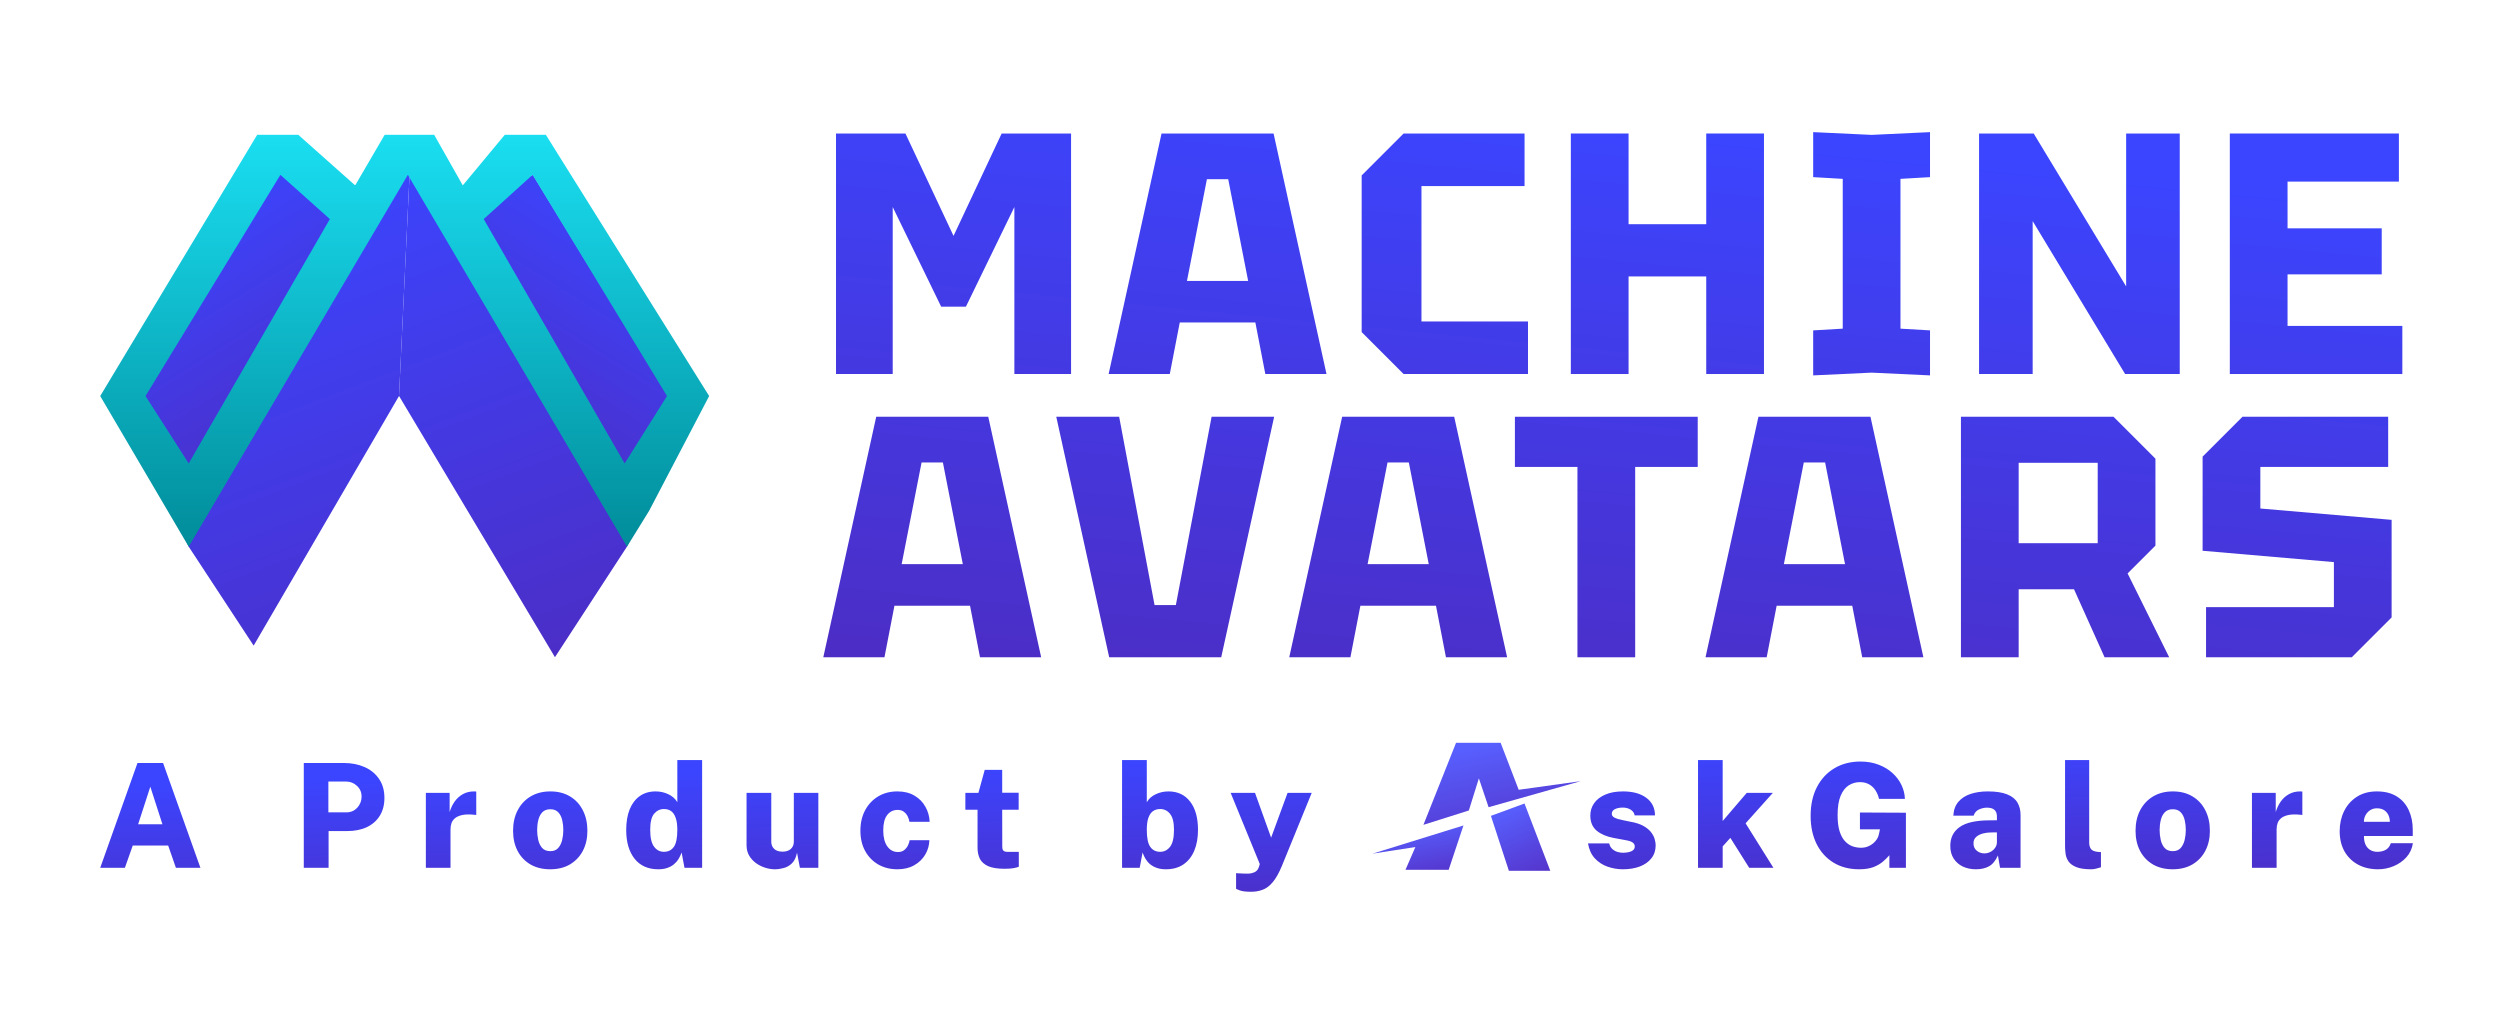 <svg width="1080" height="436" viewBox="0 0 1080 436" fill="none" xmlns="http://www.w3.org/2000/svg">
<path d="M43.291 374.903L59.393 329.612H70.451L86.585 374.903H75.996L72.644 365.256H57.357L53.942 374.903H43.291ZM59.675 356.078H70.169L64.938 339.853L59.675 356.078ZM131.236 374.903V329.612H148.56C151.859 329.612 154.835 330.198 157.488 331.366C160.14 332.535 162.229 334.248 163.753 336.503C165.299 338.736 166.071 341.473 166.071 344.709C166.071 347.694 165.403 350.263 164.066 352.414C162.751 354.544 160.882 356.183 158.459 357.33C156.057 358.458 153.217 359.022 149.938 359.022H141.95V374.903H131.236ZM141.856 350.941H149.625C151.525 350.941 153.092 350.273 154.324 348.936C155.577 347.58 156.203 345.984 156.203 344.145C156.203 342.244 155.535 340.689 154.199 339.477C152.883 338.246 151.327 337.63 149.531 337.63H141.856V350.941ZM183.97 374.903V342.517H194.245V350.816C194.747 349.124 195.467 347.612 196.407 346.275C197.368 344.919 198.548 343.854 199.947 343.08C201.346 342.288 202.965 341.89 204.803 341.89C205.032 341.89 205.231 341.901 205.398 341.92C205.586 341.92 205.701 341.942 205.742 341.985V352.101C205.638 352.06 205.502 352.027 205.335 352.006C205.189 351.986 205.032 351.976 204.865 351.976C202.819 351.766 201.127 351.798 199.79 352.068C198.475 352.341 197.43 352.779 196.658 353.384C195.906 353.991 195.373 354.71 195.06 355.546C194.768 356.382 194.621 357.289 194.621 358.27V374.903H183.97ZM237.684 375.529C234.426 375.529 231.596 374.84 229.195 373.462C226.793 372.062 224.935 370.12 223.619 367.636C222.303 365.131 221.646 362.217 221.646 358.897C221.646 355.514 222.314 352.55 223.65 350.001C225.008 347.433 226.887 345.439 229.289 344.02C231.713 342.601 234.532 341.89 237.747 341.89C241.027 341.89 243.857 342.609 246.238 344.05C248.638 345.472 250.487 347.465 251.781 350.034C253.097 352.58 253.756 355.535 253.756 358.897C253.756 362.135 253.108 365.005 251.814 367.511C250.518 369.995 248.67 371.959 246.268 373.399C243.868 374.819 241.005 375.529 237.684 375.529ZM237.747 367.699C239.188 367.699 240.316 367.25 241.13 366.351C241.945 365.433 242.52 364.275 242.854 362.875C243.187 361.456 243.356 360.015 243.356 358.553C243.356 357.112 243.198 355.702 242.885 354.324C242.571 352.945 242.007 351.818 241.193 350.941C240.378 350.044 239.231 349.595 237.747 349.595C236.265 349.595 235.105 350.034 234.271 350.911C233.456 351.766 232.882 352.883 232.547 354.261C232.214 355.62 232.046 357.05 232.046 358.553C232.046 359.972 232.203 361.394 232.517 362.813C232.83 364.213 233.394 365.381 234.208 366.321C235.042 367.239 236.224 367.699 237.747 367.699ZM284.366 375.529C279.96 375.529 276.545 374.004 274.123 370.956C271.72 367.908 270.519 363.763 270.519 358.521C270.519 355.119 271.012 352.174 271.993 349.688C272.995 347.204 274.447 345.284 276.346 343.925C278.247 342.568 280.555 341.89 283.27 341.89C284.251 341.89 285.202 341.994 286.12 342.203C287.04 342.413 287.907 342.715 288.721 343.111C289.557 343.486 290.298 343.968 290.944 344.551C291.614 345.115 292.167 345.785 292.606 346.556V328.359H303.319V374.903H295.706L294.453 368.263C294.12 369.265 293.671 370.215 293.107 371.112C292.565 371.989 291.884 372.762 291.07 373.43C290.277 374.078 289.326 374.59 288.22 374.965C287.114 375.341 285.828 375.529 284.366 375.529ZM286.809 367.98C288.669 367.98 290.099 367.271 291.102 365.85C292.104 364.431 292.606 361.966 292.606 358.458C292.606 356.391 292.377 354.699 291.916 353.384C291.478 352.049 290.83 351.066 289.974 350.44C289.138 349.813 288.095 349.5 286.841 349.5C285.15 349.5 283.73 350.181 282.581 351.537C281.453 352.874 280.889 355.181 280.889 358.458C280.889 361.841 281.442 364.275 282.549 365.757C283.657 367.239 285.076 367.98 286.809 367.98ZM334.789 375.529C333.389 375.529 331.969 375.3 330.528 374.84C329.087 374.38 327.761 373.713 326.551 372.836C325.339 371.937 324.358 370.853 323.606 369.578C322.874 368.284 322.509 366.8 322.509 365.131V342.517H333.192V363.69C333.192 364.902 333.609 365.912 334.445 366.727C335.279 367.522 336.48 367.917 338.047 367.917C339.55 367.917 340.741 367.533 341.618 366.759C342.495 365.967 342.934 364.921 342.934 363.627V342.517H353.522V374.903H345.565L344.312 368.356C343.915 370.382 343.184 371.918 342.119 372.961C341.054 373.985 339.853 374.663 338.518 374.998C337.202 375.352 335.958 375.529 334.789 375.529ZM387.673 375.529C384.624 375.529 381.887 374.851 379.465 373.492C377.063 372.114 375.164 370.172 373.764 367.666C372.385 365.161 371.696 362.227 371.696 358.866C371.696 355.505 372.374 352.561 373.731 350.034C375.09 347.487 376.97 345.491 379.37 344.05C381.772 342.609 384.54 341.89 387.673 341.89C390.555 341.89 393.009 342.495 395.033 343.707C397.081 344.897 398.659 346.493 399.765 348.498C400.893 350.483 401.508 352.654 401.612 355.013H392.873C392.769 354.283 392.527 353.52 392.151 352.727C391.775 351.935 391.233 351.265 390.522 350.723C389.833 350.159 388.915 349.876 387.766 349.876C385.908 349.876 384.404 350.619 383.254 352.101C382.127 353.563 381.563 355.775 381.563 358.741C381.563 361.664 382.137 363.951 383.287 365.599C384.456 367.25 386.011 368.075 387.953 368.075C389.081 368.075 390.002 367.772 390.71 367.165C391.421 366.561 391.955 365.861 392.309 365.068C392.663 364.275 392.884 363.575 392.966 362.968H401.487C401.424 365.245 400.819 367.334 399.67 369.233C398.542 371.133 396.956 372.658 394.908 373.805C392.884 374.955 390.47 375.529 387.673 375.529ZM434.045 375.311C430.934 375.311 428.523 374.924 426.809 374.151C425.118 373.358 423.938 372.283 423.268 370.924C422.622 369.546 422.298 367.99 422.298 366.258V349.813H417.036V342.517H422.674L425.399 332.587H432.949V342.454H440.06V349.813H432.949L432.98 365.787C432.98 366.435 433.075 366.915 433.263 367.228C433.472 367.541 433.753 367.751 434.108 367.854C434.464 367.96 434.892 368.012 435.393 368.012H440.122V374.432C439.684 374.62 439.005 374.808 438.087 374.998C437.169 375.205 435.821 375.311 434.045 375.311ZM503.653 375.529C502.212 375.529 500.937 375.341 499.831 374.965C498.725 374.59 497.763 374.078 496.949 373.43C496.134 372.762 495.456 371.989 494.914 371.112C494.369 370.215 493.931 369.265 493.598 368.263L492.345 374.903H484.732V328.359H495.415V346.556C495.854 345.785 496.396 345.115 497.044 344.551C497.712 343.968 498.453 343.486 499.267 343.111C500.103 342.715 500.98 342.413 501.899 342.203C502.817 341.994 503.778 341.89 504.781 341.89C508.769 341.89 511.893 343.361 514.148 346.305C516.404 349.23 517.532 353.302 517.532 358.521C517.532 361.947 516.998 364.932 515.933 367.479C514.868 370.027 513.302 372.01 511.234 373.43C509.188 374.829 506.66 375.529 503.653 375.529ZM501.209 367.98C502.901 367.98 504.312 367.271 505.44 365.85C506.587 364.409 507.162 361.947 507.162 358.458C507.162 355.263 506.598 352.978 505.47 351.6C504.364 350.2 502.933 349.5 501.179 349.5C499.967 349.5 498.924 349.813 498.046 350.44C497.189 351.066 496.532 352.049 496.072 353.384C495.633 354.699 495.415 356.391 495.415 358.458C495.415 361.966 495.916 364.431 496.919 365.85C497.921 367.271 499.351 367.98 501.209 367.98ZM540.536 385.239C538.175 385.239 536.494 385.029 535.492 384.612C534.489 384.195 533.988 383.986 533.988 383.986V377.221L537.121 377.378C538.624 377.482 539.815 377.43 540.692 377.221C541.569 377.011 542.228 376.719 542.667 376.344C543.105 375.989 543.397 375.624 543.544 375.248C543.71 374.892 543.814 374.641 543.857 374.495L544.233 373.274L531.64 342.517H542.165L549.12 361.873L556.23 342.517H566.663L553.787 374.056C552.514 377.128 551.198 379.465 549.839 381.074C548.483 382.703 547.031 383.798 545.486 384.362C543.961 384.947 542.31 385.239 540.536 385.239ZM701.085 375.529C698.829 375.529 696.626 375.153 694.474 374.402C692.322 373.65 690.486 372.449 688.96 370.799C687.435 369.15 686.454 366.999 686.016 364.346H695.163C695.435 365.455 695.926 366.299 696.637 366.885C697.345 367.47 698.097 367.865 698.892 368.075C699.707 368.284 700.415 368.388 701.022 368.388C702.567 368.388 703.82 368.168 704.782 367.729C705.741 367.291 706.223 366.623 706.223 365.725C706.223 364.973 705.918 364.39 705.313 363.971C704.728 363.532 703.695 363.189 702.213 362.938L696.98 361.966C693.994 361.402 691.592 360.37 689.775 358.866C687.958 357.341 687.04 355.192 687.018 352.414C686.997 350.431 687.53 348.645 688.617 347.057C689.701 345.472 691.3 344.219 693.409 343.299C695.517 342.359 698.097 341.89 701.148 341.89C705.365 341.89 708.718 342.808 711.202 344.646C713.687 346.485 714.94 349.021 714.962 352.256H706.19C705.961 351.15 705.365 350.315 704.406 349.751C703.466 349.168 702.338 348.874 701.022 348.874C699.685 348.874 698.557 349.105 697.639 349.563C696.74 350.001 696.291 350.671 696.291 351.567C696.291 352.256 696.688 352.812 697.481 353.228C698.274 353.645 699.538 354.021 701.273 354.356L706.002 355.328C707.944 355.808 709.522 356.453 710.734 357.268C711.943 358.063 712.872 358.929 713.521 359.869C714.188 360.808 714.638 361.748 714.869 362.687C715.119 363.606 715.245 364.42 715.245 365.131C715.245 367.364 714.627 369.254 713.395 370.799C712.183 372.345 710.502 373.525 708.353 374.339C706.223 375.132 703.799 375.529 701.085 375.529ZM733.546 374.903V328.359H744.197V354.669L754.598 342.517H765.875L754.096 355.672L766.126 374.903H755.663L747.518 361.966L744.197 365.632V374.903H733.546ZM803.117 375.529C798.898 375.529 795.212 374.568 792.058 372.648C788.925 370.727 786.493 368.034 784.76 364.567C783.047 361.1 782.191 357.05 782.191 352.414C782.191 347.653 783.098 343.519 784.915 340.011C786.732 336.503 789.26 333.788 792.496 331.867C795.735 329.947 799.483 328.986 803.744 328.986C806.604 328.986 809.195 329.435 811.513 330.332C813.851 331.209 815.855 332.41 817.528 333.935C819.219 335.46 820.524 337.192 821.442 339.134C822.363 341.054 822.853 343.048 822.916 345.115H811.731C811.439 343.78 810.938 342.568 810.227 341.482C809.538 340.376 808.62 339.499 807.471 338.851C806.343 338.205 805.016 337.881 803.493 337.881C801.739 337.881 800.129 338.341 798.669 339.259C797.206 340.177 796.037 341.681 795.16 343.769C794.283 345.837 793.845 348.614 793.845 352.101C793.845 354.982 794.136 357.341 794.722 359.179C795.327 361.018 796.12 362.448 797.103 363.469C798.083 364.493 799.17 365.215 800.361 365.632C801.551 366.029 802.741 366.226 803.932 366.226C805.038 366.226 806.03 366.049 806.907 365.694C807.806 365.34 808.579 364.88 809.225 364.316C809.895 363.752 810.437 363.137 810.854 362.467C811.273 361.8 811.543 361.132 811.668 360.463L812.139 358.27H803.493V351.004L823.354 351.099V374.903H816.212V369.453C815.46 370.351 814.531 371.27 813.423 372.209C812.338 373.149 810.968 373.942 809.32 374.59C807.669 375.216 805.602 375.529 803.117 375.529ZM853.584 375.529C851.538 375.529 849.669 375.143 847.977 374.369C846.307 373.576 844.981 372.427 843.998 370.924C843.017 369.42 842.526 367.584 842.526 365.411C842.526 361.884 843.883 359.169 846.599 357.268C849.315 355.369 853.575 354.408 859.38 354.386L862.668 354.356V352.695C862.668 351.423 862.303 350.472 861.573 349.846C860.862 349.198 859.745 348.885 858.22 348.906C857.135 348.928 856.038 349.187 854.932 349.688C853.826 350.17 853.041 351.066 852.581 352.382H843.842C843.967 349.939 844.687 347.945 846.003 346.4C847.318 344.856 849.073 343.718 851.265 342.985C853.48 342.255 855.956 341.89 858.691 341.89C862.241 341.89 865.049 342.318 867.117 343.173C869.184 344.009 870.658 345.189 871.535 346.714C872.434 348.217 872.881 349.993 872.881 352.038V374.903H864.017L863.107 369.546C862.085 371.822 860.8 373.389 859.255 374.244C857.71 375.101 855.82 375.529 853.584 375.529ZM857.25 368.669C857.961 368.669 858.639 368.543 859.285 368.293C859.933 368.042 860.508 367.699 861.009 367.26C861.51 366.8 861.908 366.299 862.2 365.757C862.491 365.215 862.649 364.629 862.668 364.003V359.586L860.037 359.618C858.952 359.618 857.825 359.765 856.654 360.056C855.506 360.348 854.534 360.838 853.741 361.528C852.948 362.197 852.551 363.126 852.551 364.316C852.551 365.673 853.02 366.738 853.96 367.511C854.899 368.284 855.997 368.669 857.25 368.669ZM903.411 375.529C900.716 375.529 898.597 375.227 897.052 374.62C895.527 374.015 894.41 373.233 893.699 372.272C892.988 371.291 892.541 370.205 892.353 369.014C892.185 367.824 892.103 366.645 892.103 365.474V328.359H902.533V364.096C902.533 365.079 902.762 365.934 903.223 366.664C903.683 367.375 904.674 367.824 906.2 368.012L907.608 368.105V374.652C906.941 374.881 906.252 375.08 905.541 375.248C904.83 375.436 904.121 375.529 903.411 375.529ZM938.596 375.529C935.338 375.529 932.51 374.84 930.107 373.462C927.705 372.062 925.847 370.12 924.531 367.636C923.215 365.131 922.557 362.217 922.557 358.897C922.557 355.514 923.226 352.55 924.561 350.001C925.92 347.433 927.8 345.439 930.2 344.02C932.624 342.601 935.444 341.89 938.659 341.89C941.938 341.89 944.768 342.609 947.149 344.05C949.552 345.472 951.399 347.465 952.693 350.034C954.009 352.58 954.668 355.535 954.668 358.897C954.668 362.135 954.019 365.005 952.725 367.511C951.431 369.995 949.582 371.959 947.179 373.399C944.779 374.819 941.917 375.529 938.596 375.529ZM938.659 367.699C940.1 367.699 941.227 367.25 942.042 366.351C942.856 365.433 943.431 364.275 943.766 362.875C944.101 361.456 944.267 360.015 944.267 358.553C944.267 357.112 944.109 355.702 943.796 354.324C943.483 352.945 942.919 351.818 942.104 350.941C941.29 350.044 940.143 349.595 938.659 349.595C937.176 349.595 936.019 350.034 935.182 350.911C934.368 351.766 933.793 352.883 933.458 354.261C933.126 355.62 932.957 357.05 932.957 358.553C932.957 359.972 933.115 361.394 933.428 362.813C933.741 364.213 934.305 365.381 935.12 366.321C935.956 367.239 937.135 367.699 938.659 367.699ZM972.841 374.903V342.517H983.117V350.816C983.618 349.124 984.339 347.612 985.279 346.275C986.239 344.919 987.418 343.854 988.818 343.08C990.218 342.288 991.836 341.89 993.675 341.89C993.904 341.89 994.103 341.901 994.269 341.92C994.457 341.92 994.571 341.942 994.615 341.985V352.101C994.509 352.06 994.373 352.027 994.206 352.006C994.059 351.986 993.904 351.976 993.737 351.976C991.689 351.766 989.998 351.798 988.663 352.068C987.347 352.341 986.301 352.779 985.53 353.384C984.778 353.991 984.244 354.71 983.931 355.546C983.639 356.382 983.493 357.289 983.493 358.27V374.903H972.841ZM1027.31 375.529C1024.03 375.529 1021.14 374.851 1018.63 373.492C1016.15 372.136 1014.2 370.226 1012.8 367.762C1011.43 365.297 1010.74 362.405 1010.74 359.087C1010.74 355.933 1011.36 353.062 1012.62 350.472C1013.89 347.863 1015.73 345.785 1018.13 344.238C1020.53 342.672 1023.42 341.89 1026.81 341.89C1030.23 341.89 1033.09 342.609 1035.39 344.05C1037.69 345.472 1039.41 347.433 1040.56 349.939C1041.73 352.425 1042.31 355.274 1042.31 358.49V361.152H1021.23C1021.21 362.636 1021.44 363.888 1021.92 364.91C1022.4 365.912 1023.08 366.675 1023.96 367.198C1024.83 367.72 1025.86 367.98 1027.03 367.98C1028.36 367.98 1029.54 367.71 1030.57 367.165C1031.61 366.602 1032.37 365.632 1032.85 364.254H1042.38C1042.02 366.612 1041.08 368.639 1039.56 370.33C1038.05 372 1036.21 373.285 1034.04 374.181C1031.87 375.08 1029.63 375.529 1027.31 375.529ZM1021.2 355.013H1032.41C1032.41 353.948 1032.2 352.978 1031.79 352.101C1031.37 351.202 1030.74 350.494 1029.91 349.971C1029.09 349.448 1028.06 349.187 1026.81 349.187C1025.7 349.187 1024.72 349.47 1023.86 350.034C1023.03 350.576 1022.37 351.297 1021.89 352.194C1021.43 353.071 1021.2 354.01 1021.2 355.013Z" fill="url(#paint0_linear_4257_888)"/>
<path d="M614.916 356.331L634.537 350.126L638.873 336.257L643.071 348.712L682.905 337.443L656.076 341.184L648.272 320.882H629.016L614.916 356.331Z" fill="url(#paint1_linear_4257_888)"/>
<path d="M632.212 356.603L592.924 368.785L611.448 365.909L607.16 375.765H625.822L632.212 356.603Z" fill="url(#paint2_linear_4257_888)"/>
<path d="M658.585 347.111L644.074 352.45L651.833 376.172H669.718L658.585 347.111Z" fill="url(#paint3_linear_4257_888)"/>
<path d="M172.383 171.061L239.742 283.912L270.867 236.129L274.04 229.331L289.805 171.061L222.902 65.491L202.645 81.921L176.934 75.395L172.383 171.061Z" fill="url(#paint4_linear_4257_888)"/>
<path d="M122.319 65.491L59.967 166.511L80.139 233.07L81.499 236.129L109.576 278.906L172.383 171.061L176.934 75.395L172.383 74.592L158.729 80.053H145.075L122.319 65.491Z" fill="url(#paint5_linear_4257_888)"/>
<path d="M81.5 200.098L62.801 171.092L121.164 75.575L142.469 94.611L81.5 200.098Z" fill="url(#paint6_linear_4257_888)"/>
<path d="M269.848 199.985L288.547 170.979L230.184 75.462L208.878 94.497L269.848 199.985Z" fill="url(#paint7_linear_4257_888)"/>
<path fill-rule="evenodd" clip-rule="evenodd" d="M81.522 236.161L43.291 171.09L111.105 58.239H128.855L153.431 80.081L166.175 58.239H187.566L197.341 75.531L199.914 80.081L218.059 58.239H235.809L306.354 171.09L280.412 220.689L270.854 236.161L176.188 75.531L81.522 236.161ZM81.522 200.213L142.508 94.643L121.118 75.531L62.861 171.09L81.522 200.213ZM208.957 94.643L230.071 75.531L288.149 171.09L269.848 200.211L208.957 94.643Z" fill="url(#paint8_linear_4257_888)"/>
<path d="M361.157 161.574V57.673H391.145L411.929 101.905L432.714 57.673H462.702V161.574H438.206V89.437L417.274 132.482H406.585L385.652 89.437V161.574H361.157Z" fill="url(#paint9_linear_4257_888)"/>
<path d="M478.924 161.574L501.787 57.673H550.184L573.046 161.574H546.621L542.316 139.31H509.655L505.35 161.574H478.924ZM512.773 121.349H539.198L530.588 77.414H521.383L512.773 121.349Z" fill="url(#paint10_linear_4257_888)"/>
<path d="M588.24 143.466V75.781L606.352 57.673H658.609V80.383H614.072V138.864H660.094V161.574H606.352L588.24 143.466Z" fill="url(#paint11_linear_4257_888)"/>
<path d="M678.601 161.574V57.673H703.542V96.858H737.093V57.673H762.034V161.574H737.093V119.42H703.542V161.574H678.601Z" fill="url(#paint12_linear_4257_888)"/>
<path d="M783.294 162.168V142.723L796.061 141.981V77.266L783.294 76.523V57.079L808.531 58.267L833.769 57.079V76.523L821.002 77.266V141.981L833.769 142.723V162.168L808.531 160.98L783.294 162.168Z" fill="url(#paint13_linear_4257_888)"/>
<path d="M854.952 161.574V57.673H878.557L918.492 123.724V57.673H941.651V161.574H918.047L878.112 95.523V161.574H854.952Z" fill="url(#paint14_linear_4257_888)"/>
<path d="M963.28 161.574V57.673H1036.32V78.453H988.221V98.64H1028.9V118.529H988.221V140.794H1037.81V161.574H963.28Z" fill="url(#paint15_linear_4257_888)"/>
<path d="M355.664 283.944L378.527 180.043H426.924L449.786 283.944H423.361L419.055 261.68H386.395L382.089 283.944H355.664ZM389.512 243.719H415.938L407.327 199.784H398.123L389.512 243.719Z" fill="url(#paint16_linear_4257_888)"/>
<path d="M479.17 283.944L456.308 180.043H483.476L498.767 261.383H507.971L523.411 180.043H550.43L527.567 283.944H479.17Z" fill="url(#paint17_linear_4257_888)"/>
<path d="M556.952 283.944L579.814 180.043H628.211L651.074 283.944H624.648L620.343 261.68H587.682L583.377 283.944H556.952ZM590.8 243.719H617.225L608.615 199.784H599.41L590.8 243.719Z" fill="url(#paint18_linear_4257_888)"/>
<path d="M681.456 283.944V201.714H654.437V180.043H733.417V201.714H706.397V283.944H681.456Z" fill="url(#paint19_linear_4257_888)"/>
<path d="M736.782 283.944L759.645 180.043H808.042L830.904 283.944H804.479L800.174 261.68H767.513L763.208 283.944H736.782ZM770.631 243.719H797.056L788.446 199.784H779.241L770.631 243.719Z" fill="url(#paint20_linear_4257_888)"/>
<path d="M872.064 234.665H906.209V199.933H872.064V234.665ZM931.15 198.151V235.704L919.125 247.727L937.089 283.944H909.179L895.966 254.555H872.064V283.944H847.123V180.043H913.038L931.15 198.151Z" fill="url(#paint21_linear_4257_888)"/>
<path d="M953.011 283.944V262.273H1008.24V242.829L951.526 237.931V197.261L968.747 180.043H1031.69V201.714H976.467V219.674L1033.18 224.572V266.726L1015.96 283.944H953.011Z" fill="url(#paint22_linear_4257_888)"/>
<defs>
<linearGradient id="paint0_linear_4257_888" x1="502.277" y1="328.359" x2="503.87" y2="397.987" gradientUnits="userSpaceOnUse">
<stop stop-color="#3B45FF"/>
<stop offset="1" stop-color="#4D2CC2"/>
</linearGradient>
<linearGradient id="paint1_linear_4257_888" x1="646.151" y1="320.882" x2="654.867" y2="362.471" gradientUnits="userSpaceOnUse">
<stop stop-color="#575FFE"/>
<stop offset="1" stop-color="#5534CB"/>
</linearGradient>
<linearGradient id="paint2_linear_4257_888" x1="610.973" y1="356.603" x2="615.404" y2="379.203" gradientUnits="userSpaceOnUse">
<stop stop-color="#575FFE"/>
<stop offset="1" stop-color="#5534CB"/>
</linearGradient>
<linearGradient id="paint3_linear_4257_888" x1="655.855" y1="347.111" x2="669.282" y2="376.587" gradientUnits="userSpaceOnUse">
<stop stop-color="#575FFE"/>
<stop offset="1" stop-color="#5534CB"/>
</linearGradient>
<linearGradient id="paint4_linear_4257_888" x1="165.556" y1="65.491" x2="254.732" y2="298.939" gradientUnits="userSpaceOnUse">
<stop stop-color="#3B45FF"/>
<stop offset="1" stop-color="#4D2CC2"/>
</linearGradient>
<linearGradient id="paint5_linear_4257_888" x1="165.556" y1="65.491" x2="254.732" y2="298.939" gradientUnits="userSpaceOnUse">
<stop stop-color="#3B45FF"/>
<stop offset="1" stop-color="#4D2CC2"/>
</linearGradient>
<linearGradient id="paint6_linear_4257_888" x1="99.401" y1="75.575" x2="168.102" y2="184.923" gradientUnits="userSpaceOnUse">
<stop stop-color="#3B45FF"/>
<stop offset="1" stop-color="#4D2CC2"/>
</linearGradient>
<linearGradient id="paint7_linear_4257_888" x1="251.947" y1="75.462" x2="183.246" y2="184.809" gradientUnits="userSpaceOnUse">
<stop stop-color="#3B45FF"/>
<stop offset="1" stop-color="#4D2CC2"/>
</linearGradient>
<linearGradient id="paint8_linear_4257_888" x1="180.056" y1="58.239" x2="180.056" y2="236.161" gradientUnits="userSpaceOnUse">
<stop stop-color="#1ADEF1"/>
<stop offset="1" stop-color="#018C9A"/>
</linearGradient>
<linearGradient id="paint9_linear_4257_888" x1="670.26" y1="48.495" x2="643.351" y2="324.39" gradientUnits="userSpaceOnUse">
<stop stop-color="#3B45FF"/>
<stop offset="1" stop-color="#4D2CC2"/>
</linearGradient>
<linearGradient id="paint10_linear_4257_888" x1="670.26" y1="48.495" x2="643.351" y2="324.39" gradientUnits="userSpaceOnUse">
<stop stop-color="#3B45FF"/>
<stop offset="1" stop-color="#4D2CC2"/>
</linearGradient>
<linearGradient id="paint11_linear_4257_888" x1="670.26" y1="48.495" x2="643.351" y2="324.39" gradientUnits="userSpaceOnUse">
<stop stop-color="#3B45FF"/>
<stop offset="1" stop-color="#4D2CC2"/>
</linearGradient>
<linearGradient id="paint12_linear_4257_888" x1="670.26" y1="48.495" x2="643.351" y2="324.39" gradientUnits="userSpaceOnUse">
<stop stop-color="#3B45FF"/>
<stop offset="1" stop-color="#4D2CC2"/>
</linearGradient>
<linearGradient id="paint13_linear_4257_888" x1="670.26" y1="48.495" x2="643.351" y2="324.39" gradientUnits="userSpaceOnUse">
<stop stop-color="#3B45FF"/>
<stop offset="1" stop-color="#4D2CC2"/>
</linearGradient>
<linearGradient id="paint14_linear_4257_888" x1="670.26" y1="48.495" x2="643.351" y2="324.39" gradientUnits="userSpaceOnUse">
<stop stop-color="#3B45FF"/>
<stop offset="1" stop-color="#4D2CC2"/>
</linearGradient>
<linearGradient id="paint15_linear_4257_888" x1="670.26" y1="48.495" x2="643.351" y2="324.39" gradientUnits="userSpaceOnUse">
<stop stop-color="#3B45FF"/>
<stop offset="1" stop-color="#4D2CC2"/>
</linearGradient>
<linearGradient id="paint16_linear_4257_888" x1="670.26" y1="48.495" x2="643.351" y2="324.39" gradientUnits="userSpaceOnUse">
<stop stop-color="#3B45FF"/>
<stop offset="1" stop-color="#4D2CC2"/>
</linearGradient>
<linearGradient id="paint17_linear_4257_888" x1="670.26" y1="48.495" x2="643.351" y2="324.39" gradientUnits="userSpaceOnUse">
<stop stop-color="#3B45FF"/>
<stop offset="1" stop-color="#4D2CC2"/>
</linearGradient>
<linearGradient id="paint18_linear_4257_888" x1="670.26" y1="48.495" x2="643.351" y2="324.39" gradientUnits="userSpaceOnUse">
<stop stop-color="#3B45FF"/>
<stop offset="1" stop-color="#4D2CC2"/>
</linearGradient>
<linearGradient id="paint19_linear_4257_888" x1="670.26" y1="48.495" x2="643.351" y2="324.39" gradientUnits="userSpaceOnUse">
<stop stop-color="#3B45FF"/>
<stop offset="1" stop-color="#4D2CC2"/>
</linearGradient>
<linearGradient id="paint20_linear_4257_888" x1="670.26" y1="48.495" x2="643.351" y2="324.39" gradientUnits="userSpaceOnUse">
<stop stop-color="#3B45FF"/>
<stop offset="1" stop-color="#4D2CC2"/>
</linearGradient>
<linearGradient id="paint21_linear_4257_888" x1="670.26" y1="48.495" x2="643.351" y2="324.39" gradientUnits="userSpaceOnUse">
<stop stop-color="#3B45FF"/>
<stop offset="1" stop-color="#4D2CC2"/>
</linearGradient>
<linearGradient id="paint22_linear_4257_888" x1="670.26" y1="48.495" x2="643.351" y2="324.39" gradientUnits="userSpaceOnUse">
<stop stop-color="#3B45FF"/>
<stop offset="1" stop-color="#4D2CC2"/>
</linearGradient>
</defs>
</svg>
